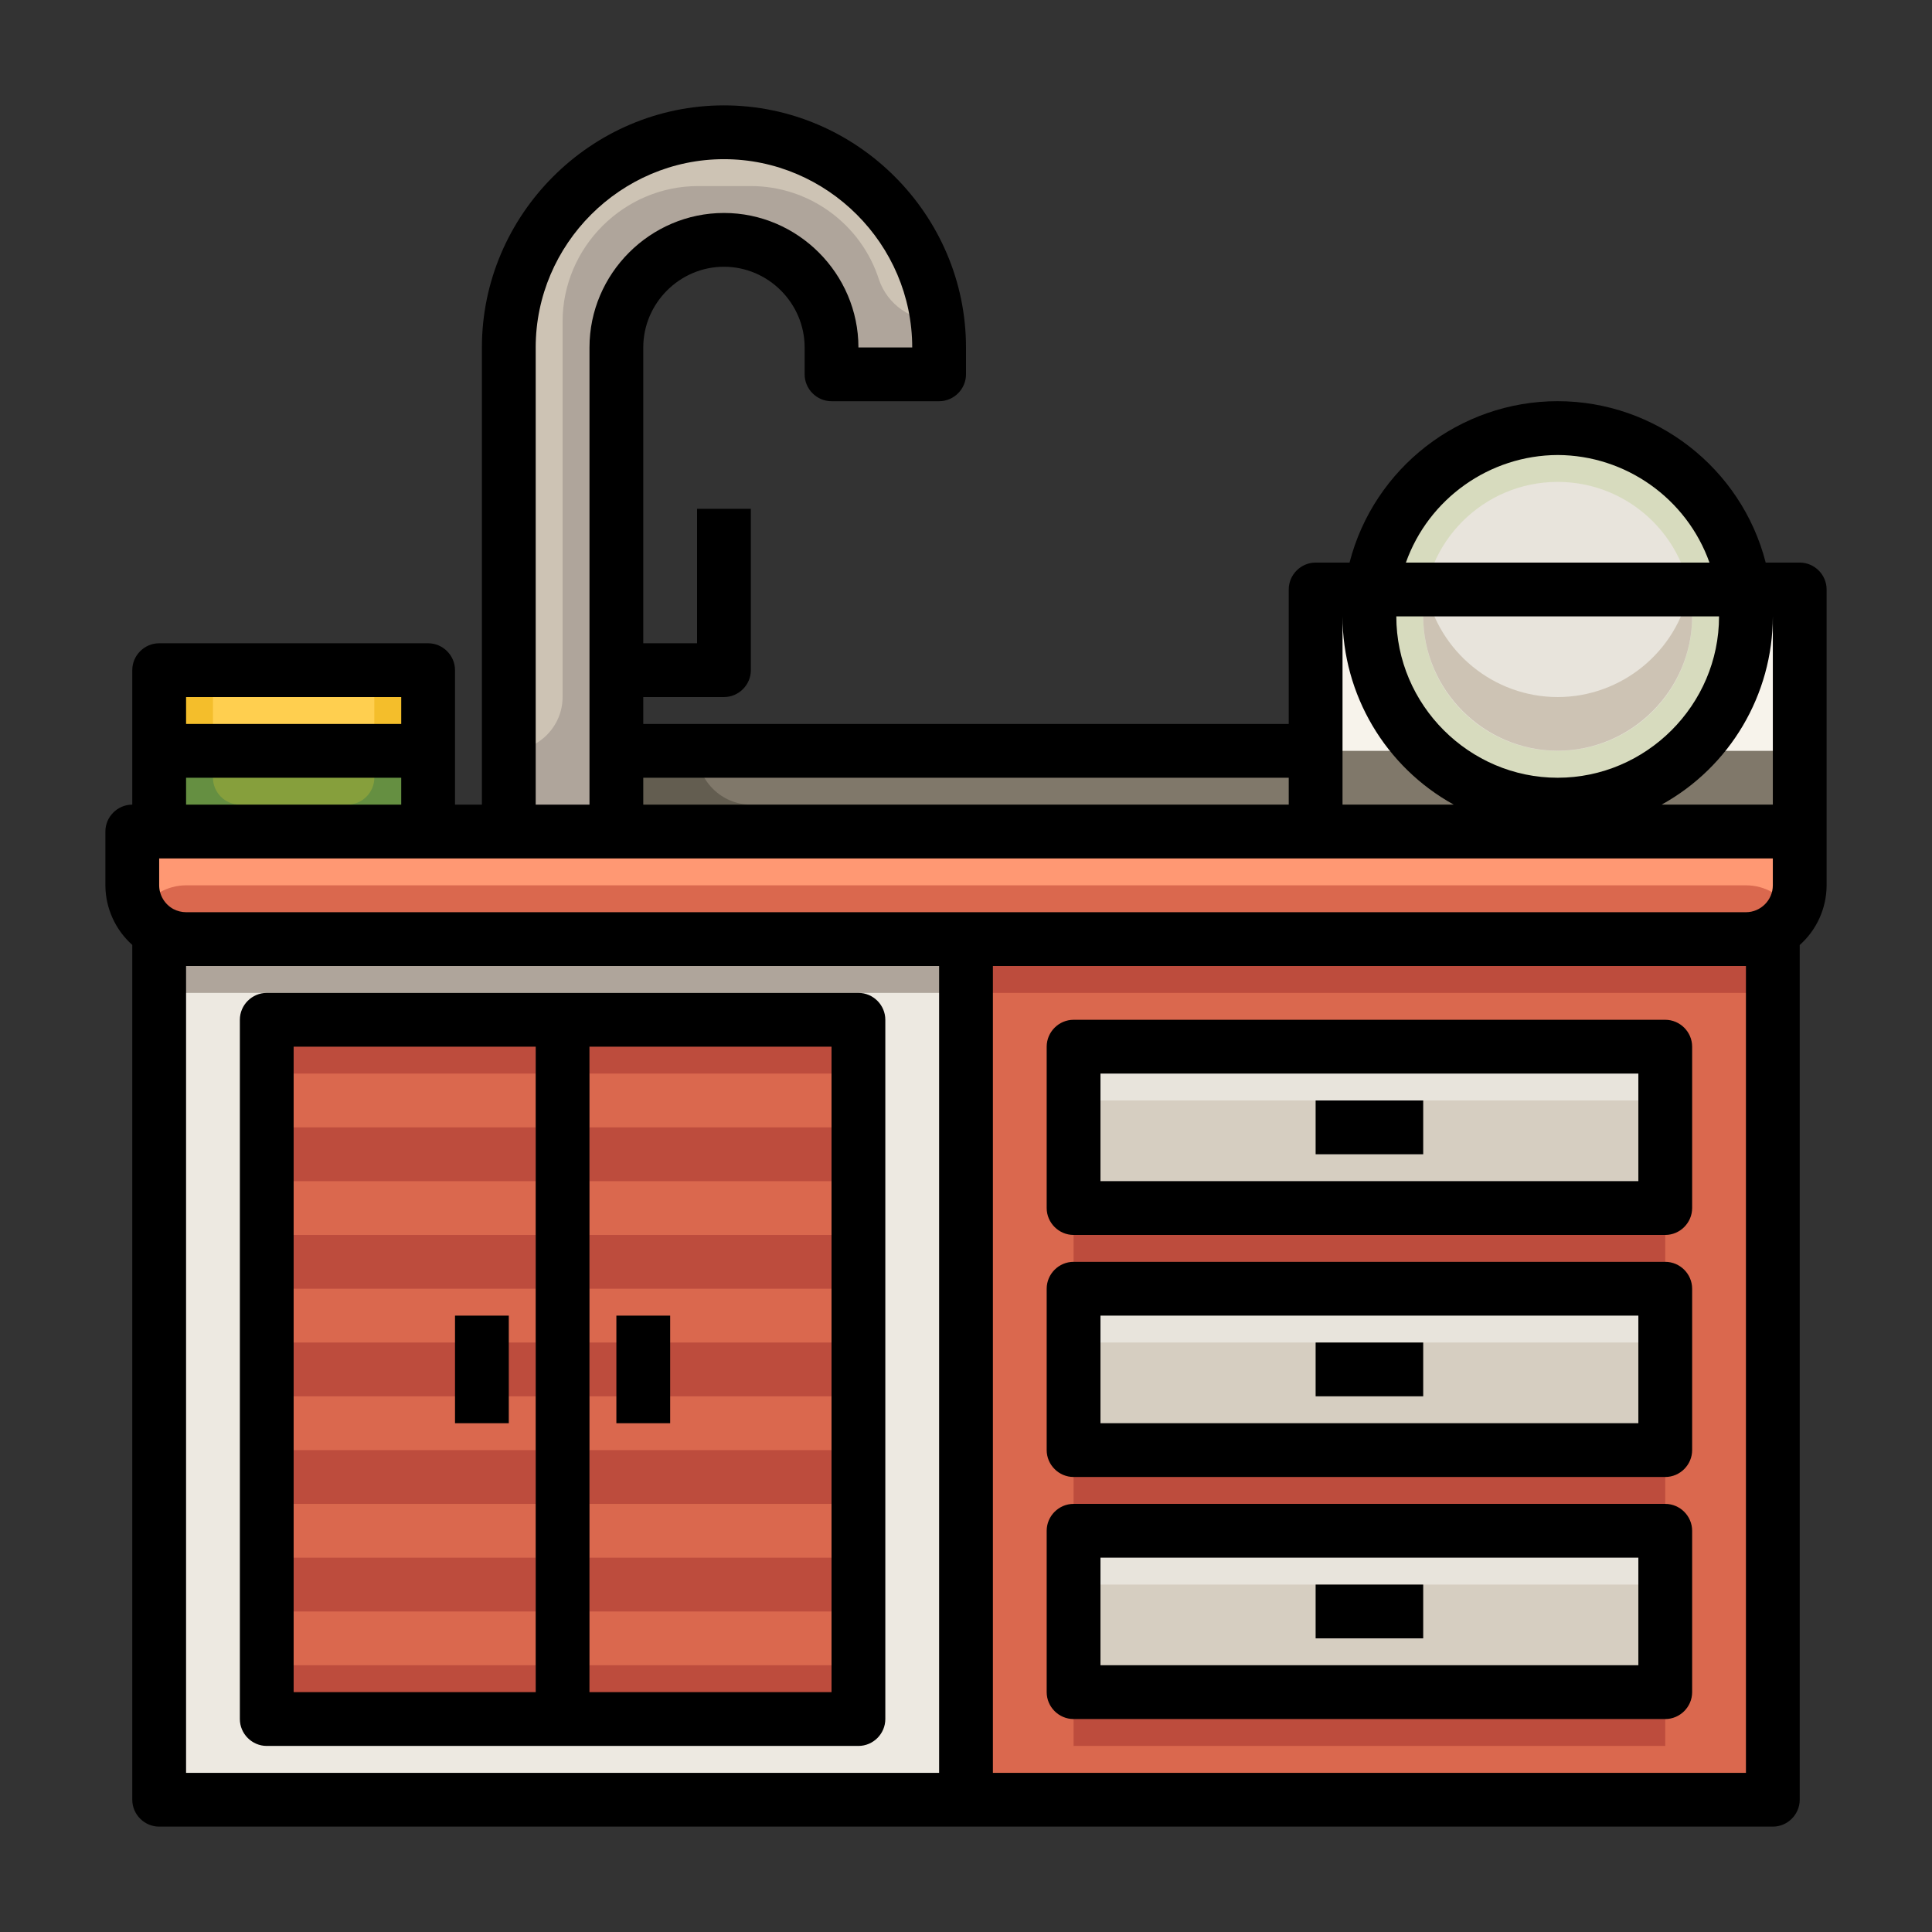 <?xml version="1.0" encoding="UTF-8" standalone="no"?> <svg xmlns="http://www.w3.org/2000/svg" xmlns:xlink="http://www.w3.org/1999/xlink" xmlns:serif="http://www.serif.com/" width="100%" height="100%" viewBox="0 0 1000 1000" version="1.1" xml:space="preserve" style="fill-rule:evenodd;clip-rule:evenodd;stroke-linejoin:round;stroke-miterlimit:2;"><rect x="0" y="0" width="1000" height="1000" fill="#333333" stroke="none"/><g id="_10-sink"><path d="M903.693,486.08l-807.386,-0c-15.273,-0 -27.841,-12.568 -27.841,-27.841l0,-27.841l863.068,-0l-0,27.841c-0.046,15.255 -12.585,27.795 -27.841,27.841Z" style="fill:#da684e;fill-rule:nonzero;"></path><path d="M931.534,305.114l-0,125.284l-250.568,-0l-0,-125.284l28.954,-0c-0.796,4.596 -1.169,9.256 -1.113,13.92c-0,53.456 43.987,97.443 97.443,97.443c53.455,0 97.443,-43.987 97.443,-97.443c0.055,-4.664 -0.317,-9.324 -1.114,-13.92l28.955,-0Z" style="fill:#f7f3eb;fill-rule:nonzero;"></path><path d="M917.613,486.08l0,445.454l-417.613,-0l-0,-445.454l417.613,-0Zm-55.682,389.772l0,-83.523l-306.249,0l-0,83.523l306.249,-0Zm0,-125.284l0,-83.523l-306.249,0l-0,83.523l306.249,-0Zm0,-125.284l0,-83.523l-306.249,0l-0,83.523l306.249,-0Z" style="fill:#da684e;fill-rule:nonzero;"></path><path d="M902.579,305.114c-6.85,-47.696 -48.144,-83.484 -96.329,-83.484c-48.186,0 -89.48,35.788 -96.33,83.484c-0.796,4.596 -1.169,9.256 -1.113,13.92c-0,53.456 43.987,97.443 97.443,97.443c53.455,0 97.443,-43.987 97.443,-97.443c0.055,-4.664 -0.317,-9.324 -1.114,-13.92Z" style="fill:#d7dbbe;fill-rule:nonzero;"></path><rect x="555.682" y="792.329" width="306.25" height="83.523" style="fill:#d6cec1;"></rect><rect x="555.682" y="667.045" width="306.25" height="83.523" style="fill:#d6cec1;"></rect><rect x="555.682" y="541.761" width="306.25" height="83.523" style="fill:#d6cec1;"></rect><rect x="319.034" y="388.636" width="361.931" height="41.761" style="fill:#80786a;fill-rule:nonzero;"></rect><path d="M486.08,179.83l-0,13.92l-55.682,0l-0,-13.92c-0,-30.546 -25.136,-55.682 -55.682,-55.682c-30.546,0 -55.682,25.136 -55.682,55.682l0,250.568l-55.681,-0l-0,-250.568c-0,-61.092 50.271,-111.364 111.363,-111.364c61.092,0 111.364,50.272 111.364,111.364Z" style="fill:#cdc3b4;fill-rule:nonzero;"></path><rect x="291.193" y="527.841" width="153.125" height="361.931" style="fill:#da684e;"></rect><path d="M500,486.08l-403.693,-0c-4.614,-0.016 -9.156,-1.164 -13.224,-3.341l-0.696,3.341l-0,445.454l417.613,-0l0,-445.454Zm-55.682,403.692l-306.249,0l-0,-361.931l306.249,-0l0,361.931Z" style="fill:#ede9e1;fill-rule:nonzero;"></path><rect x="138.069" y="527.841" width="153.125" height="361.931" style="fill:#da684e;"></rect><rect x="82.387" y="388.636" width="139.204" height="41.761" style="fill:#869f3c;"></rect><rect x="82.387" y="346.875" width="139.204" height="41.761" style="fill:#ffcf4f;"></rect><path d="M874.46,388.636c-37.65,36.904 -98.771,36.904 -136.42,0l-57.074,0l-0,41.762l250.568,-0l-0,-41.762l-57.074,0Z" style="fill:#80786a;fill-rule:nonzero;"></path><rect x="555.682" y="625.284" width="306.25" height="27.841" style="fill:#bd4c3d;"></rect><rect x="555.682" y="541.761" width="306.25" height="27.841" style="fill:#e8e4dc;"></rect><rect x="555.682" y="750.568" width="306.25" height="27.841" style="fill:#bd4c3d;"></rect><rect x="555.682" y="667.045" width="306.25" height="27.841" style="fill:#e8e4dc;"></rect><rect x="555.682" y="875.852" width="306.25" height="27.841" style="fill:#bd4c3d;"></rect><rect x="555.682" y="792.329" width="306.25" height="27.841" style="fill:#e8e4dc;"></rect><rect x="305.114" y="527.841" width="139.204" height="27.841" style="fill:#bd4c3d;"></rect><rect x="305.114" y="583.523" width="139.204" height="27.841" style="fill:#bd4c3d;"></rect><rect x="305.114" y="639.204" width="139.204" height="27.841" style="fill:#bd4c3d;"></rect><rect x="305.114" y="694.886" width="139.204" height="27.841" style="fill:#bd4c3d;"></rect><rect x="305.114" y="750.568" width="139.204" height="27.841" style="fill:#bd4c3d;"></rect><rect x="305.114" y="806.25" width="139.204" height="27.841" style="fill:#bd4c3d;"></rect><rect x="305.114" y="861.931" width="139.204" height="27.841" style="fill:#bd4c3d;"></rect><rect x="138.069" y="527.841" width="139.204" height="27.841" style="fill:#bd4c3d;"></rect><rect x="138.069" y="583.523" width="139.204" height="27.841" style="fill:#bd4c3d;"></rect><rect x="138.069" y="639.204" width="139.204" height="27.841" style="fill:#bd4c3d;"></rect><rect x="138.069" y="694.886" width="139.204" height="27.841" style="fill:#bd4c3d;"></rect><rect x="138.069" y="750.568" width="139.204" height="27.841" style="fill:#bd4c3d;"></rect><rect x="138.069" y="806.25" width="139.204" height="27.841" style="fill:#bd4c3d;"></rect><rect x="138.069" y="861.931" width="139.204" height="27.841" style="fill:#bd4c3d;"></rect><circle cx="806.25" cy="319.034" r="69.602" style="fill:#e8e4dc;"></circle><path d="M931.534,430.398l-863.068,-0l0,27.841c0.025,4.902 1.361,9.709 3.87,13.92c4.93,-8.573 14.082,-13.888 23.971,-13.92l807.386,-0c9.902,-0.02 19.08,5.31 23.971,13.92c2.513,-4.209 3.85,-9.018 3.87,-13.92l-0,-27.841Z" style="fill:#ff9873;fill-rule:nonzero;"></path><rect x="500" y="486.08" width="417.613" height="27.841" style="fill:#bd4c3d;"></rect><path d="M96.307,513.92l403.693,0l0,-27.84l-403.693,-0c-4.614,-0.016 -9.156,-1.164 -13.224,-3.341l-0.696,3.341l-0,13.92c-0,7.637 6.284,13.92 13.92,13.92Z" style="fill:#afa59b;fill-rule:nonzero;"></path><path d="M806.25,360.796c-32.955,0.006 -61.619,-23.393 -68.21,-55.682c-0.926,4.559 -1.393,9.199 -1.393,13.85c0,38.183 31.42,69.603 69.603,69.603c38.182,-0 69.602,-31.42 69.602,-69.603c-0,-4.651 -0.466,-9.291 -1.392,-13.85c-6.591,32.289 -35.255,55.688 -68.21,55.682Z" style="fill:#cdc3b4;fill-rule:nonzero;"></path><path d="M485.119,165.909c-13.51,0.24 -25.718,-8.301 -30.124,-21.075c-9.159,-28.828 -36.11,-48.537 -66.359,-48.527l-27.311,0c-38.47,0.008 -70.124,31.661 -70.132,70.131l0,194.358c0.003,15.085 -12.256,27.569 -27.339,27.84c-0.005,0 -0.01,0 -0.014,0c-0.268,0 -0.487,0.22 -0.487,0.487c-0,0.001 -0,40.746 -0,40.746c-0,0.29 0.238,0.529 0.528,0.529l54.624,-0c0.29,-0 0.529,-0.239 0.529,-0.529l0,-250.039c-0.045,-29.36 23.179,-53.952 52.494,-55.584c0.217,-0.003 0.433,-0.004 0.65,-0.004c31.943,-0 58.229,26.286 58.229,58.229c-0,0.345 -0.003,0.689 -0.009,1.034l-0,9.744c-0,0.29 0.239,0.529 0.529,0.529l55.153,0l-0,-13.948c-0.031,-4.656 -0.352,-9.305 -0.961,-13.921Z" style="fill:#afa59b;fill-rule:nonzero;"></path><path d="M360.796,388.636c-0,15.274 12.567,27.841 27.84,27.841l542.898,0l-0,13.921l-612.5,-0l0,-41.762l41.762,0Z" style="fill:#635d50;fill-rule:nonzero;"></path><path d="M193.75,402.557c0,7.636 -6.284,13.92 -13.92,13.92l-55.682,0c-7.636,0 -13.92,-6.284 -13.92,-13.92l-0,-13.921l-27.841,0l-0,41.762l139.204,-0l0,-41.762l-27.841,0l0,13.921Z" style="fill:#658f41;fill-rule:nonzero;"></path><rect x="193.75" y="346.875" width="27.841" height="41.761" style="fill:#f4be2b;"></rect><rect x="82.387" y="346.875" width="27.841" height="41.761" style="fill:#f4be2b;"></rect><path d="M931.534,291.193l-17.61,0c-12.584,-49.006 -57.105,-83.54 -107.702,-83.54c-50.597,-0 -95.119,34.534 -107.703,83.54l-17.553,0c-7.637,0 -13.921,6.284 -13.921,13.921l0,69.602l-334.09,0l-0,-13.92l41.761,-0c7.637,-0 13.92,-6.284 13.92,-13.921l0,-83.522l-27.84,-0l-0,69.602l-27.841,-0l-0,-153.125c-0,-22.91 18.851,-41.761 41.761,-41.761c22.91,-0 41.761,18.851 41.761,41.761l0,13.92c0,7.637 6.284,13.921 13.921,13.921l55.682,-0c7.636,-0 13.92,-6.284 13.92,-13.921l-0,-13.92c-0,-68.729 -56.555,-125.284 -125.284,-125.284c-68.729,-0 -125.284,56.555 -125.284,125.284l0,236.647l-13.92,0l-0,-69.602c-0,-7.636 -6.284,-13.92 -13.921,-13.92l-139.204,-0c-7.637,-0 -13.921,6.284 -13.921,13.92l0,69.602c-7.636,0 -13.92,6.284 -13.92,13.921l-0,27.841c0.06,11.784 5.123,23.005 13.92,30.847l0,442.448c0,7.636 6.284,13.92 13.921,13.92l835.226,0c7.637,0 13.921,-6.284 13.921,-13.92l-0,-442.392c8.817,-7.85 13.883,-19.098 13.92,-30.903l0,-153.125c0,-7.637 -6.284,-13.921 -13.92,-13.921Zm-13.921,125.284l-57.575,0c35.45,-19.554 57.55,-56.958 57.575,-97.443l0,97.443Zm0,41.762c0,7.636 -6.284,13.92 -13.92,13.92l-807.386,0c-2.279,-0.012 -4.523,-0.571 -6.542,-1.629c-4.515,-2.438 -7.349,-7.161 -7.378,-12.291l-0,-13.921l835.226,0l0,13.921Zm-821.306,-55.682l111.364,-0l-0,13.92l-111.364,0l0,-13.92Zm793.465,-83.523c0,45.819 -37.703,83.523 -83.522,83.523c-45.819,-0 -83.523,-37.704 -83.523,-83.523l167.045,0Zm-83.522,-83.522c35.225,0.141 66.763,22.493 78.567,55.681l-157.134,0c11.804,-33.188 43.342,-55.54 78.567,-55.681Zm-53.789,180.965l-57.575,0l0,-97.443c0.025,40.485 22.125,77.889 57.575,97.443Zm-85.416,-13.92l0,13.92l-334.09,0l-0,-13.92l334.09,-0Zm-389.772,-222.727c-0,-53.456 43.987,-97.443 97.443,-97.443c53.456,-0 97.443,43.987 97.443,97.443l-27.841,-0c0,-38.183 -31.419,-69.602 -69.602,-69.602c-38.183,-0 -69.602,31.419 -69.602,69.602l-0,236.647l-27.841,0l-0,-236.647Zm-69.602,180.966l-0,13.92l-111.364,0l0,-13.92l111.364,-0Zm-111.364,139.204l389.773,0l-0,417.613l-389.773,0l0,-417.613Zm807.386,417.613l-389.773,0l0,-417.613l389.773,-0l-0,417.613Z" style="fill-rule:nonzero;"></path><path d="M555.682,639.204l306.249,0c7.637,0 13.921,-6.284 13.921,-13.92l-0,-83.523c-0,-7.636 -6.284,-13.92 -13.921,-13.92l-306.249,-0c-7.637,-0 -13.921,6.284 -13.921,13.92l0,83.523c0,7.636 6.284,13.92 13.921,13.92Zm13.92,-83.522l278.409,-0l0,55.682l-278.409,-0l0,-55.682Z" style="fill-rule:nonzero;"></path><path d="M555.682,764.488l306.249,0c7.637,0 13.921,-6.284 13.921,-13.92l-0,-83.523c-0,-7.636 -6.284,-13.92 -13.921,-13.92l-306.249,-0c-7.637,-0 -13.921,6.284 -13.921,13.92l0,83.523c0,7.636 6.284,13.92 13.921,13.92Zm13.92,-83.522l278.409,-0l0,55.681l-278.409,0l0,-55.681Z" style="fill-rule:nonzero;"></path><path d="M555.682,889.772l306.249,0c7.637,0 13.921,-6.284 13.921,-13.92l-0,-83.523c-0,-7.636 -6.284,-13.92 -13.921,-13.92l-306.249,-0c-7.637,-0 -13.921,6.284 -13.921,13.92l0,83.523c0,7.636 6.284,13.92 13.921,13.92Zm13.92,-83.522l278.409,-0l0,55.681l-278.409,0l0,-55.681Z" style="fill-rule:nonzero;"></path><path d="M444.318,513.92l-306.249,0c-7.637,0 -13.921,6.284 -13.921,13.921l0,361.931c0,7.637 6.284,13.921 13.921,13.921l306.249,-0c7.637,-0 13.921,-6.284 13.921,-13.921l-0,-361.931c-0,-7.637 -6.284,-13.921 -13.921,-13.921Zm-292.329,27.841l125.284,0l-0,334.091l-125.284,-0l-0,-334.091Zm278.409,334.091l-125.284,-0l-0,-334.091l125.284,0l-0,334.091Z" style="fill-rule:nonzero;"></path><rect x="319.034" y="680.966" width="27.841" height="55.682"></rect><rect x="235.512" y="680.966" width="27.841" height="55.682"></rect><rect x="680.966" y="569.602" width="55.682" height="27.841"></rect><rect x="680.966" y="694.886" width="55.682" height="27.841"></rect><rect x="680.966" y="820.17" width="55.682" height="27.841"></rect></g></svg> 